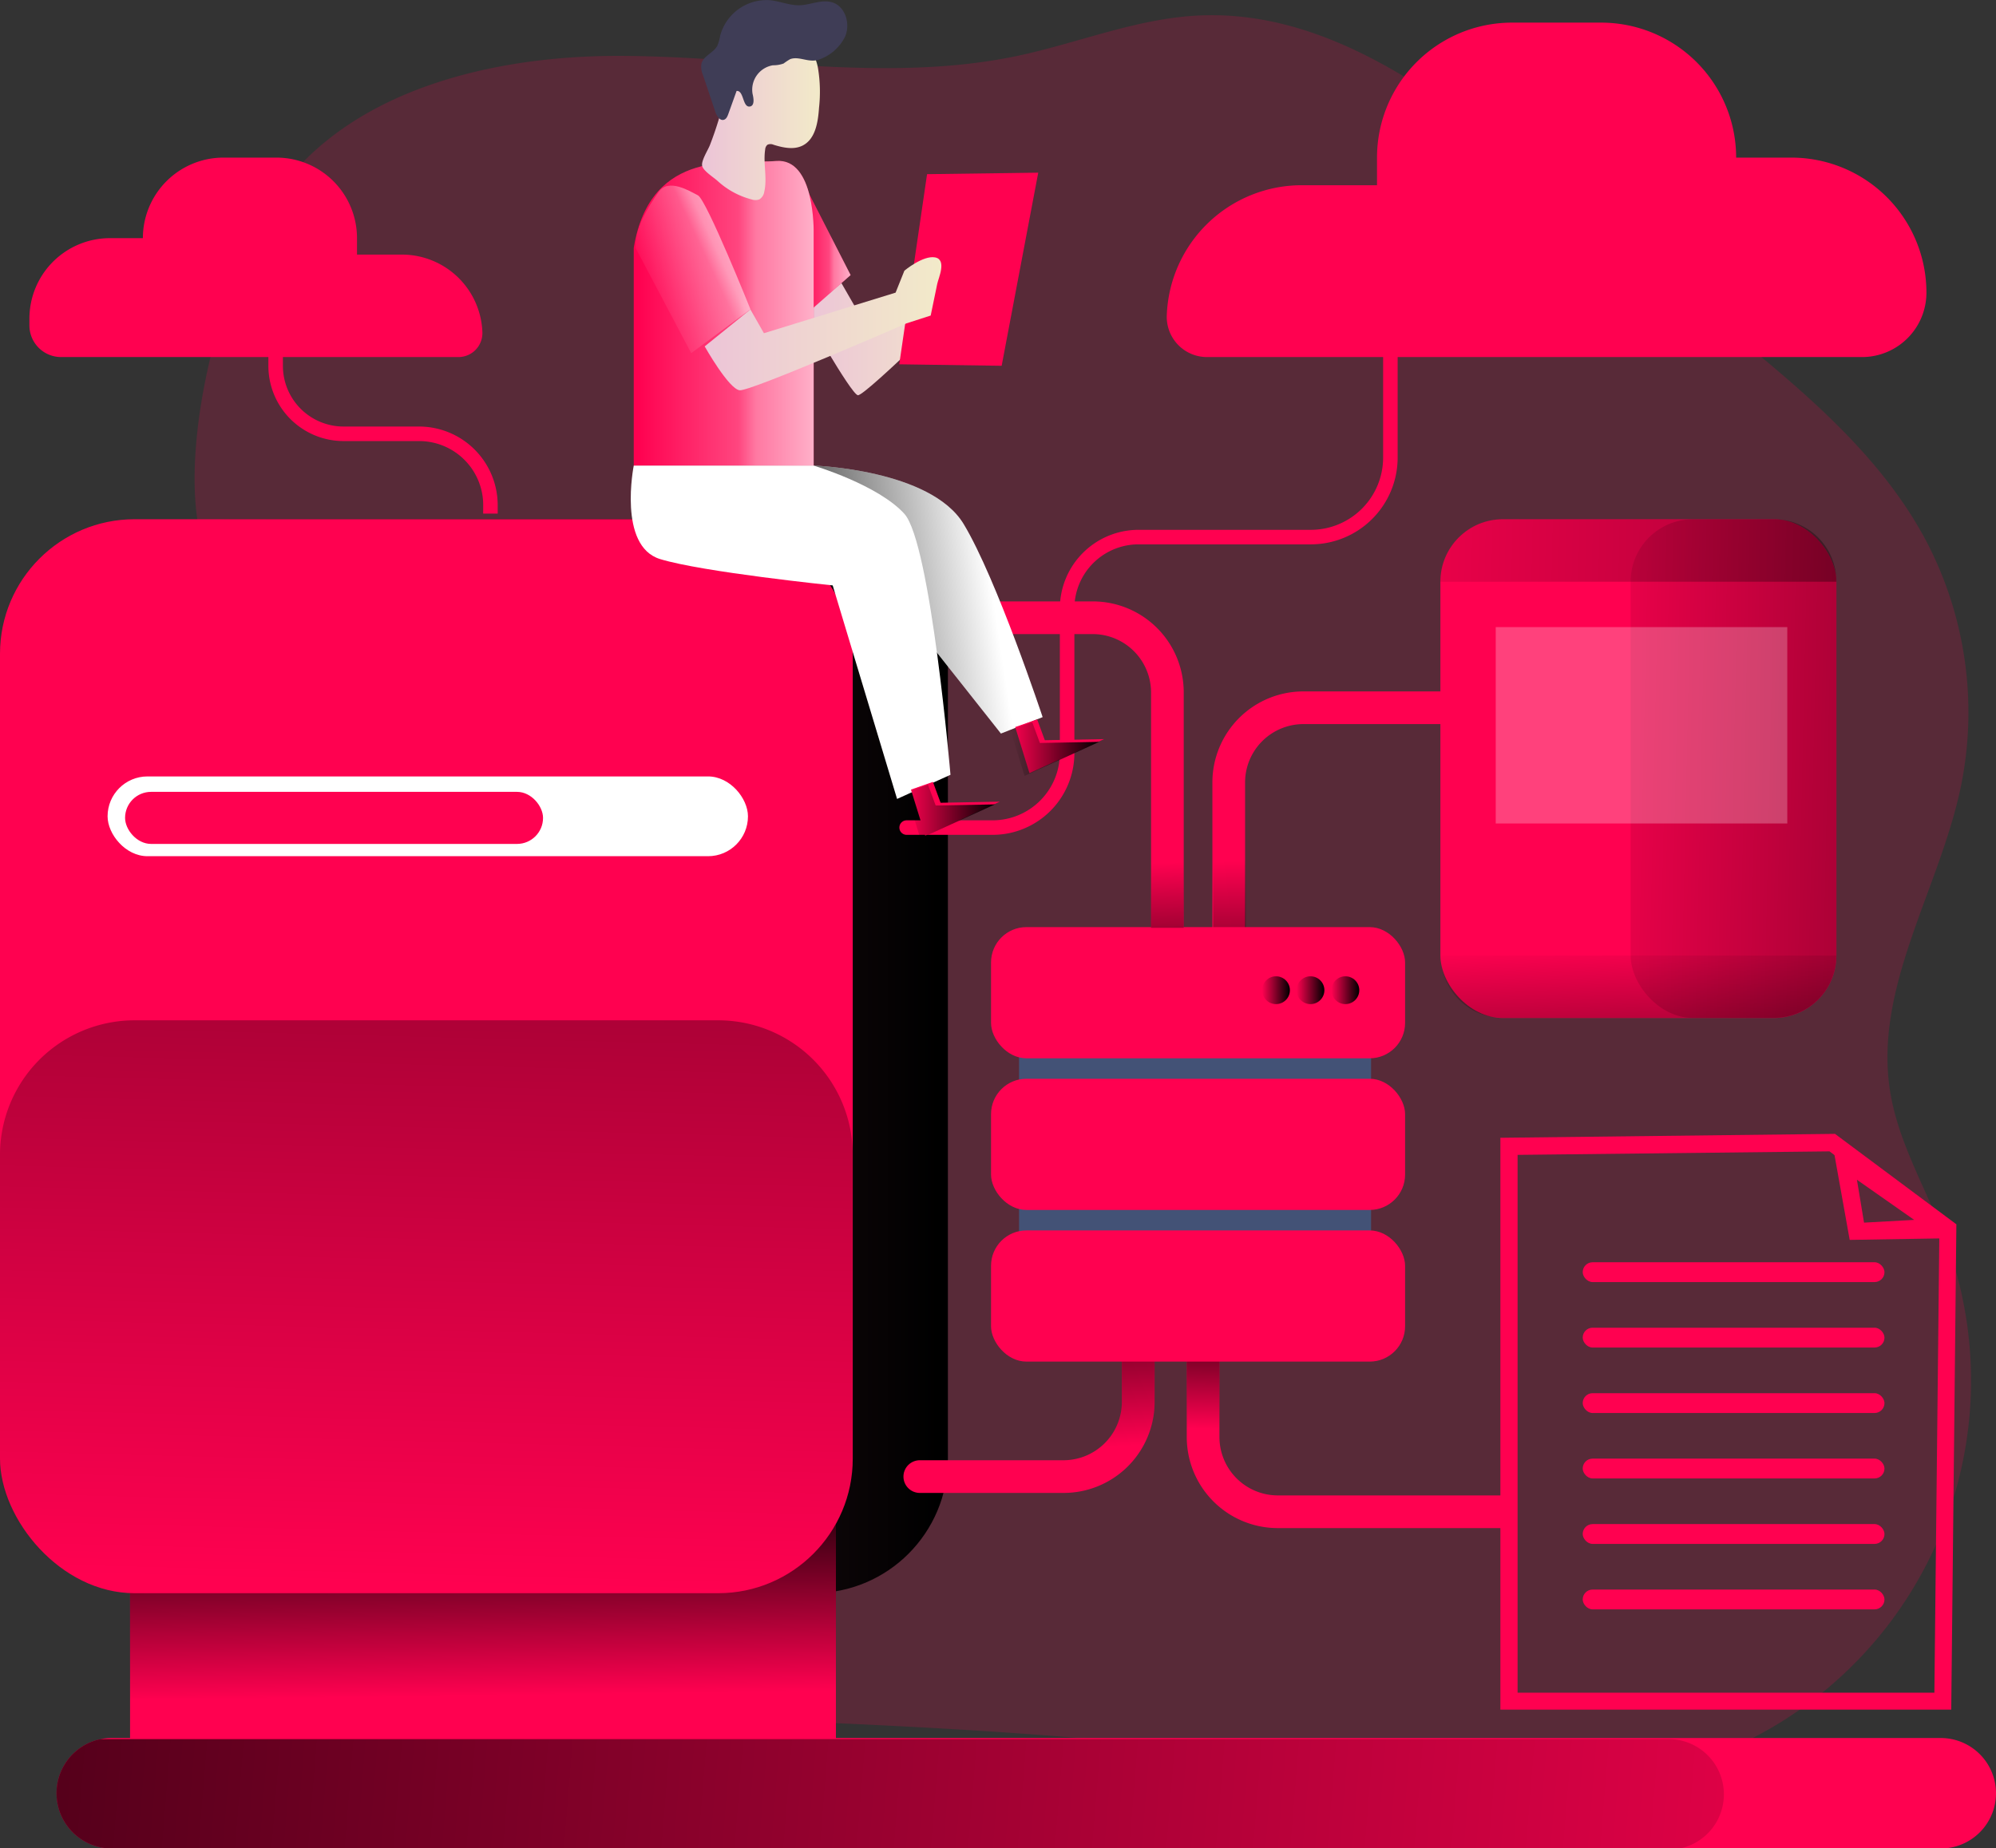<svg id="Layer_1" data-name="Layer 1" xmlns="http://www.w3.org/2000/svg" xmlns:xlink="http://www.w3.org/1999/xlink" width="512.42" height="474.58" viewBox="0 0 512.42 474.58">
  <rect x="0" y="0" width="512.42" height="474.58" fill="#333333" stroke="none"/>
  <defs>
    <linearGradient id="linear-gradient" x1="251.22" y1="89.52" x2="297.42" y2="89.52" gradientUnits="userSpaceOnUse">
      <stop offset="0" stop-color="#ecc4d7"/>
      <stop offset="0.42" stop-color="#efd4d1"/>
      <stop offset="1" stop-color="#f2eac9"/>
    </linearGradient>
    <linearGradient id="linear-gradient-2" x1="205.14" y1="62.74" x2="218.37" y2="62.74" gradientUnits="userSpaceOnUse">
      <stop offset="0.02" stop-color="#fff" stop-opacity="0"/>
      <stop offset="0.58" stop-color="#fff" stop-opacity="0.39"/>
      <stop offset="0.68" stop-color="#fff" stop-opacity="0.68"/>
      <stop offset="1" stop-color="#fff"/>
    </linearGradient>
    <linearGradient id="linear-gradient-3" x1="387.53" y1="225.32" x2="389.78" y2="278.28" gradientUnits="userSpaceOnUse">
      <stop offset="0" stop-opacity="0"/>
      <stop offset="0.99"/>
    </linearGradient>
    <linearGradient id="linear-gradient-4" x1="24.43" y1="271.2" x2="243.35" y2="271.2" xlink:href="#linear-gradient-3"/>
    <linearGradient id="linear-gradient-5" x1="310.41" y1="378.11" x2="307.03" y2="324.03" xlink:href="#linear-gradient-3"/>
    <linearGradient id="linear-gradient-6" x1="391.31" y1="372.8" x2="391.88" y2="337.03" xlink:href="#linear-gradient-3"/>
    <linearGradient id="linear-gradient-7" x1="124.3" y1="435.42" x2="123.52" y2="379.17" xlink:href="#linear-gradient-3"/>
    <linearGradient id="linear-gradient-8" x1="152.44" y1="412.19" x2="164.35" y2="-48.84" xlink:href="#linear-gradient-3"/>
    <linearGradient id="linear-gradient-9" x1="314.44" y1="227.93" x2="316.13" y2="274.69" xlink:href="#linear-gradient-3"/>
    <linearGradient id="linear-gradient-10" x1="341.82" y1="254.25" x2="348.96" y2="254.25" xlink:href="#linear-gradient-3"/>
    <linearGradient id="linear-gradient-11" x1="332.86" y1="254.25" x2="340" y2="254.25" xlink:href="#linear-gradient-3"/>
    <linearGradient id="linear-gradient-12" x1="324.01" y1="254.25" x2="331.16" y2="254.25" xlink:href="#linear-gradient-3"/>
    <linearGradient id="linear-gradient-13" x1="396.33" y1="196.28" x2="635.31" y2="201.53" xlink:href="#linear-gradient-3"/>
    <linearGradient id="linear-gradient-14" x1="375.45" y1="144.91" x2="817.78" y2="154.63" xlink:href="#linear-gradient-3"/>
    <linearGradient id="linear-gradient-15" x1="465.24" y1="247.02" x2="468.91" y2="321.61" xlink:href="#linear-gradient-3"/>
    <linearGradient id="linear-gradient-16" x1="593.04" y1="492.04" x2="-212.93" y2="426.17" gradientUnits="userSpaceOnUse">
      <stop offset="0" stop-opacity="0"/>
      <stop offset="0.41" stop-opacity="0.41"/>
      <stop offset="0.99"/>
    </linearGradient>
    <linearGradient id="linear-gradient-17" x1="207.52" y1="85.8" x2="253.71" y2="85.8" xlink:href="#linear-gradient-2"/>
    <linearGradient id="linear-gradient-18" x1="299.42" y1="156.03" x2="230.97" y2="166.45" xlink:href="#linear-gradient-3"/>
    <linearGradient id="linear-gradient-19" x1="225.1" y1="35.18" x2="255.32" y2="35.18" xlink:href="#linear-gradient"/>
    <linearGradient id="linear-gradient-20" x1="208.09" y1="79.76" x2="238.88" y2="65.3" xlink:href="#linear-gradient-2"/>
    <linearGradient id="linear-gradient-21" x1="225.73" y1="88.51" x2="286.5" y2="88.51" xlink:href="#linear-gradient"/>
    <linearGradient id="linear-gradient-22" x1="232.6" y1="208.37" x2="255.42" y2="208.37" xlink:href="#linear-gradient-3"/>
    <linearGradient id="linear-gradient-23" x1="259.36" y1="192.31" x2="282.17" y2="192.31" xlink:href="#linear-gradient-3"/>
  </defs>
  <title>Data Process</title>
  <g>
    <path d="M113.42,58.92C131,29.49,169.2,19.71,203.48,19.72s69,7.06,102.53,0c15.47-3.28,30.4-9.52,46.18-10.35,33.52-1.77,62.9,20.66,88.88,41.89l47.52,38.85c19.25,15.74,39,32.08,50.67,54.05a94.73,94.73,0,0,1,9,63c-5.48,26.52-22.45,51.63-18.21,78.38,2.13,13.44,9.47,25.4,14.24,38.15a103.18,103.18,0,0,1-62,133.35c-35.84,12.76-75.23,4.92-112.92-.24-71.81-9.84-144.57-9.38-216.92-13.61-12.55-.73-25.9-1.91-35.83-9.62-14.29-11.1-16.51-31.53-16.92-49.63-1.09-47.7,2.36-95.4,7.12-142.88,3.5-34.86,1.43-61.56-9.51-94.31C89.66,123.82,100.62,80.34,113.42,58.92Z" transform="translate(-44.82 -5.37)" fill="#ff0150" opacity="0.18" style="isolation: isolate"/>
    <path d="M260.8,78,265,85.3l29.43-13.1,3,4.65s-30.56,30.42-32.39,30-13.81-21.68-13.81-21.68Z" transform="translate(-44.82 -5.37)" fill="url(#linear-gradient)"/>
    <polygon points="205.14 44.72 218.37 70.63 206.83 80.77 205.14 44.72" fill="#ff0150"/>
    <polygon points="205.14 44.72 218.37 70.63 206.83 80.77 205.14 44.72" opacity="0.69" fill="url(#linear-gradient-2)" style="isolation: isolate"/>
    <polygon points="230.86 93.54 238 44.72 266.54 44.34 257.15 93.92 230.86 93.54" fill="#ff0150"/>
    <path d="M356.07,266.71h8.39V206.29a15,15,0,0,1,15-15h39.15v-8.39H379.42a23.37,23.37,0,0,0-23.35,23.35Z" transform="translate(-44.82 -5.37)" fill="#ff0150"/>
    <path d="M356.26,266.71h8.39V206.29a15,15,0,0,1,15-15h39.16v-8.39H379.6a23.37,23.37,0,0,0-23.34,23.35Z" transform="translate(-44.82 -5.37)" fill="url(#linear-gradient-3)"/>
    <rect x="24.43" y="133.32" width="218.92" height="275.75" rx="34.55" fill="url(#linear-gradient-4)"/>
    <path d="M276.76,384.5h0a4.2,4.2,0,0,1,4.19-4.19h36.93a15,15,0,0,0,14.95-15V326.2h8.4v39.15a23.35,23.35,0,0,1-23.35,23.35H281A4.2,4.2,0,0,1,276.76,384.5Z" transform="translate(-44.82 -5.37)" fill="#ff0150"/>
    <path d="M433.3,397.73v-8.39H372.88a15,15,0,0,1-15-15V335.23h-8.39v39.15a23.37,23.37,0,0,0,23.35,23.35Z" transform="translate(-44.82 -5.37)" fill="#ff0150"/>
    <path d="M276.76,384.5h0a4.2,4.2,0,0,1,4.19-4.19h36.93a15,15,0,0,0,14.95-15V326.2h8.4v39.15a23.35,23.35,0,0,1-23.35,23.35H281A4.2,4.2,0,0,1,276.76,384.5Z" transform="translate(-44.82 -5.37)" fill="url(#linear-gradient-5)"/>
    <path d="M433.3,397.73v-8.39H372.88a15,15,0,0,1-15-15V335.23h-8.39v39.15a23.37,23.37,0,0,0,23.35,23.35Z" transform="translate(-44.82 -5.37)" fill="url(#linear-gradient-6)"/>
    <path d="M557.24,465.78A14.19,14.19,0,0,1,543.05,480H73.48a14.19,14.19,0,0,1-2.81-28.09,14.47,14.47,0,0,1,2.81-.28H543.05A14.19,14.19,0,0,1,557.24,465.78Z" transform="translate(-44.82 -5.37)" fill="#ff0150"/>
    <rect x="33.39" y="391.07" width="181.21" height="61.45" fill="#ff0150"/>
    <rect x="33.39" y="391.07" width="181.21" height="45.05" fill="url(#linear-gradient-7)"/>
    <rect y="133.32" width="218.92" height="275.76" rx="34.55" fill="#ff0150"/>
    <path d="M263.74,301.93v78a34.56,34.56,0,0,1-34.55,34.55H79.37A34.56,34.56,0,0,1,44.82,379.9v-78a34.55,34.55,0,0,1,34.55-34.55H229.19A34.55,34.55,0,0,1,263.74,301.93Z" transform="translate(-44.82 -5.37)" fill="url(#linear-gradient-8)"/>
    <rect x="261.61" y="250.15" width="90.38" height="85.25" fill="#435276"/>
    <g>
      <rect x="254.42" y="238.05" width="106.3" height="33.68" rx="9.08" fill="#ff0150"/>
      <rect x="254.42" y="276.99" width="106.3" height="33.68" rx="9.08" fill="#ff0150"/>
      <rect x="254.42" y="315.93" width="106.3" height="33.68" rx="9.08" fill="#ff0150"/>
    </g>
    <path d="M348.71,243.6h-8.39V183.18a15,15,0,0,0-15-15H280.43a4.2,4.2,0,0,1-4.2-4.2h0a4.2,4.2,0,0,1,4.2-4.19h44.93a23.34,23.34,0,0,1,23.35,23.35Z" transform="translate(-44.82 -5.37)" fill="#ff0150"/>
    <path d="M348.71,243.6h-8.39V183.18a15,15,0,0,0-15-15H280.43a4.2,4.2,0,0,1-4.2-4.2h0a4.2,4.2,0,0,1,4.2-4.19h44.93a23.34,23.34,0,0,1,23.35,23.35Z" transform="translate(-44.82 -5.37)" fill="url(#linear-gradient-9)"/>
    <circle cx="345.39" cy="254.25" r="3.57" fill="url(#linear-gradient-10)"/>
    <circle cx="336.43" cy="254.25" r="3.57" fill="url(#linear-gradient-11)"/>
    <circle cx="327.58" cy="254.25" r="3.57" fill="url(#linear-gradient-12)"/>
    <path d="M354.69,97.05H522.83a16.54,16.54,0,0,0,16.55-16.54h0a34.67,34.67,0,0,0-34.67-34.67H490.53a34.66,34.66,0,0,0-34.66-34.66H433a34.66,34.66,0,0,0-34.67,34.66v7.09H379a34.67,34.67,0,0,0-34.64,33.43h0A10.32,10.32,0,0,0,354.69,97.05Z" transform="translate(-44.82 -5.37)" fill="#ff0150"/>
    <path d="M162.51,97.05h-102a8.13,8.13,0,0,1-8.14-8.13V87.19A20.67,20.67,0,0,1,73,66.52H81.5a20.68,20.68,0,0,1,20.67-20.68H115.8a20.67,20.67,0,0,1,20.67,20.68v4.22H148a20.68,20.68,0,0,1,20.66,19.94h0A6.15,6.15,0,0,1,162.51,97.05Z" transform="translate(-44.82 -5.37)" fill="#ff0150"/>
    <rect x="27.62" y="199.36" width="164.4" height="20.48" rx="10.24" fill="#fff"/>
    <rect x="32.11" y="203.32" width="107.3" height="13.37" rx="6.68" fill="#ff0150"/>
    <g>
      <rect x="369.78" y="133.32" width="101.66" height="128.06" rx="16.04" fill="#ff0150"/>
      <rect x="418.62" y="133.32" width="52.81" height="128.06" rx="16.04" fill="url(#linear-gradient-13)"/>
      <path d="M516.26,154.74H414.6a16,16,0,0,1,16-16.05h69.57A16,16,0,0,1,516.26,154.74Z" transform="translate(-44.82 -5.37)" fill="url(#linear-gradient-14)"/>
      <path d="M516.26,250.71a16,16,0,0,1-16.05,16H430.64a16,16,0,0,1-16-16Z" transform="translate(-44.82 -5.37)" fill="url(#linear-gradient-15)"/>
    </g>
    <path d="M545.75,444.34H430V297.51l85.91-1,31.16,23.22ZM434.42,440h107l1.28-118L514.5,301l-80.08.9Z" transform="translate(-44.82 -5.37)" fill="#ff0150"/>
    <path d="M545.94,323.3l-26.26.43-4.59-25.64Zm-22.58-4,12.87-.71-14.69-10.3Z" transform="translate(-44.82 -5.37)" fill="#ff0150"/>
    <rect x="406.32" y="324.1" width="77.47" height="5.09" rx="2.54" fill="#ff0150"/>
    <rect x="406.32" y="340.91" width="77.47" height="5.09" rx="2.54" fill="#ff0150"/>
    <rect x="406.32" y="357.72" width="77.47" height="5.09" rx="2.54" fill="#ff0150"/>
    <rect x="406.32" y="374.52" width="77.47" height="5.09" rx="2.54" fill="#ff0150"/>
    <rect x="406.32" y="391.33" width="77.47" height="5.09" rx="2.54" fill="#ff0150"/>
    <rect x="406.32" y="408.14" width="77.47" height="5.09" rx="2.54" fill="#ff0150"/>
    <path d="M299.65,219.73H277.57a1.87,1.87,0,0,1-1.86-1.87h0a1.86,1.86,0,0,1,1.86-1.86h22.08a17.27,17.27,0,0,0,17.26-17.27V161.62a20.21,20.21,0,0,1,20.21-20.21h44.23a18.56,18.56,0,0,0,18.55-18.55v-30h3.73v30a22.29,22.29,0,0,1-22.28,22.28H337.12a16.48,16.48,0,0,0-16.48,16.48v37.11A21,21,0,0,1,299.65,219.73Z" transform="translate(-44.82 -5.37)" fill="#ff0150"/>
    <path d="M168.86,137.24h3.73v-2.18a20.2,20.2,0,0,0-20.17-20.17H133a15.58,15.58,0,0,1-15.55-15.56V96.27h-3.73v3.06A19.31,19.31,0,0,0,133,118.62h19.43a16.45,16.45,0,0,1,16.44,16.44Z" transform="translate(-44.82 -5.37)" fill="#ff0150"/>
    <rect x="383.99" y="161.02" width="74.85" height="50.42" fill="#fff" opacity="0.25"/>
    <path d="M487.38,466.06A14.19,14.19,0,0,1,476.06,480H73.48a14.19,14.19,0,0,1-2.81-28.09H473.2A14.18,14.18,0,0,1,487.38,466.06Z" transform="translate(-44.82 -5.37)" fill="url(#linear-gradient-16)"/>
    <path d="M207.52,69v56h46.19V65.2s.47-19.34-9.67-18.49S211.83,43,207.52,69Z" transform="translate(-44.82 -5.37)" fill="#ff0150"/>
    <path d="M207.52,69v56h46.19V65.2s.47-19.34-9.67-18.49S211.83,43,207.52,69Z" transform="translate(-44.82 -5.37)" opacity="0.69" fill="url(#linear-gradient-17)" style="isolation: isolate"/>
    <path d="M253.71,124.92s30,.94,38.5,15,20.28,49.58,20.28,49.58l-10.71,4.22-19.15-24.22Z" transform="translate(-44.82 -5.37)" fill="#fff"/>
    <path d="M253.71,124.92s30,.94,38.5,15,20.28,49.58,20.28,49.58l-10.71,4.22-19.15-24.22Z" transform="translate(-44.82 -5.37)" fill="url(#linear-gradient-18)"/>
    <path d="M207.52,124.92s-4.14,20.66,6.76,24,44.31,6.76,44.31,6.76l16.53,54.83,13.71-6.2s-5.07-59.53-11.83-67-23.29-12.39-23.29-12.39Z" transform="translate(-44.82 -5.37)" fill="#fff"/>
    <path d="M231,29.8a34.18,34.18,0,0,1,2.5-8.3,14.81,14.81,0,0,1,12.34-7.84,6.74,6.74,0,0,1,1.85.13,6.18,6.18,0,0,1,1.84.81,12.79,12.79,0,0,1,5.3,8.35,37.24,37.24,0,0,1,.25,10.12c-.25,3.68-.92,8-4.2,9.67-2.28,1.15-5,.56-7.47-.2a1.87,1.87,0,0,0-1.57,0,1.73,1.73,0,0,0-.58,1.21c-.56,3.58.59,7.3-.23,10.82a2.79,2.79,0,0,1-1.27,2,3,3,0,0,1-2,0,20.48,20.48,0,0,1-8.66-4.69c-1-.93-3.63-2.54-4-3.86s1.52-4.17,2-5.47A92.64,92.64,0,0,0,231,29.8Z" transform="translate(-44.82 -5.37)" fill="url(#linear-gradient-19)"/>
  </g>
  <path d="M208,69.05l14.27,27,15.21-11.26S226.2,56.66,224,55.53s-7.61-4.5-10.14-.84S207.52,64.26,208,69.05Z" transform="translate(-44.82 -5.37)" opacity="0.69" fill="url(#linear-gradient-20)" style="isolation: isolate"/>
  <path d="M225.73,94.31s6.2,11,9,11.27,42.82-17.19,42.82-17.19l6.2-2s1.41-6.76,1.69-8.17,2.53-6.19-.57-6.76S277,74.87,277,74.87l-2.26,5.64-33.8,10.42-3.47-6.1Z" transform="translate(-44.82 -5.37)" fill="url(#linear-gradient-21)"/>
  <path d="M261.77,14.79c1.41-3.22.13-7.71-3.22-8.79-2.76-.9-5.69.67-8.59.73-2.47,0-4.83-1-7.28-1.29a12.34,12.34,0,0,0-13,9.19,9.82,9.82,0,0,1-.73,2.53c-1,1.81-3.56,2.56-4.06,4.57a5.26,5.26,0,0,0,.4,2.91l3.18,9.47c.36,1.06,1.17,2.36,2.23,2,.59-.2.87-.86,1.09-1.46l2.13-5.93c1.92-.17,1.5,4.3,3.41,4,1.24-.2,1-2,.69-3.26a6.35,6.35,0,0,1,5.23-7.33,7.75,7.75,0,0,0,2.73-.45,17,17,0,0,1,1.69-1.12c2.35-.88,4.84,1.09,7.52.07A11.82,11.82,0,0,0,261.77,14.79Z" transform="translate(-44.82 -5.37)" fill="#3f3d56"/>
  <polygon points="239.5 200.76 241.47 206.12 256.68 205.84 237.53 214.57 233.87 202.74 239.5 200.76" fill="#ff0150"/>
  <polygon points="238.23 201.47 240.21 206.82 255.41 206.54 236.26 215.27 232.6 203.44 238.23 201.47" fill="url(#linear-gradient-22)"/>
  <polygon points="266.26 184.71 268.23 190.06 283.44 189.78 264.29 198.51 260.63 186.68 266.26 184.71" fill="#ff0150"/>
  <polygon points="264.99 185.41 266.96 190.77 282.18 190.48 263.02 199.22 259.36 187.38 264.99 185.41" fill="url(#linear-gradient-23)"/>
</svg>
